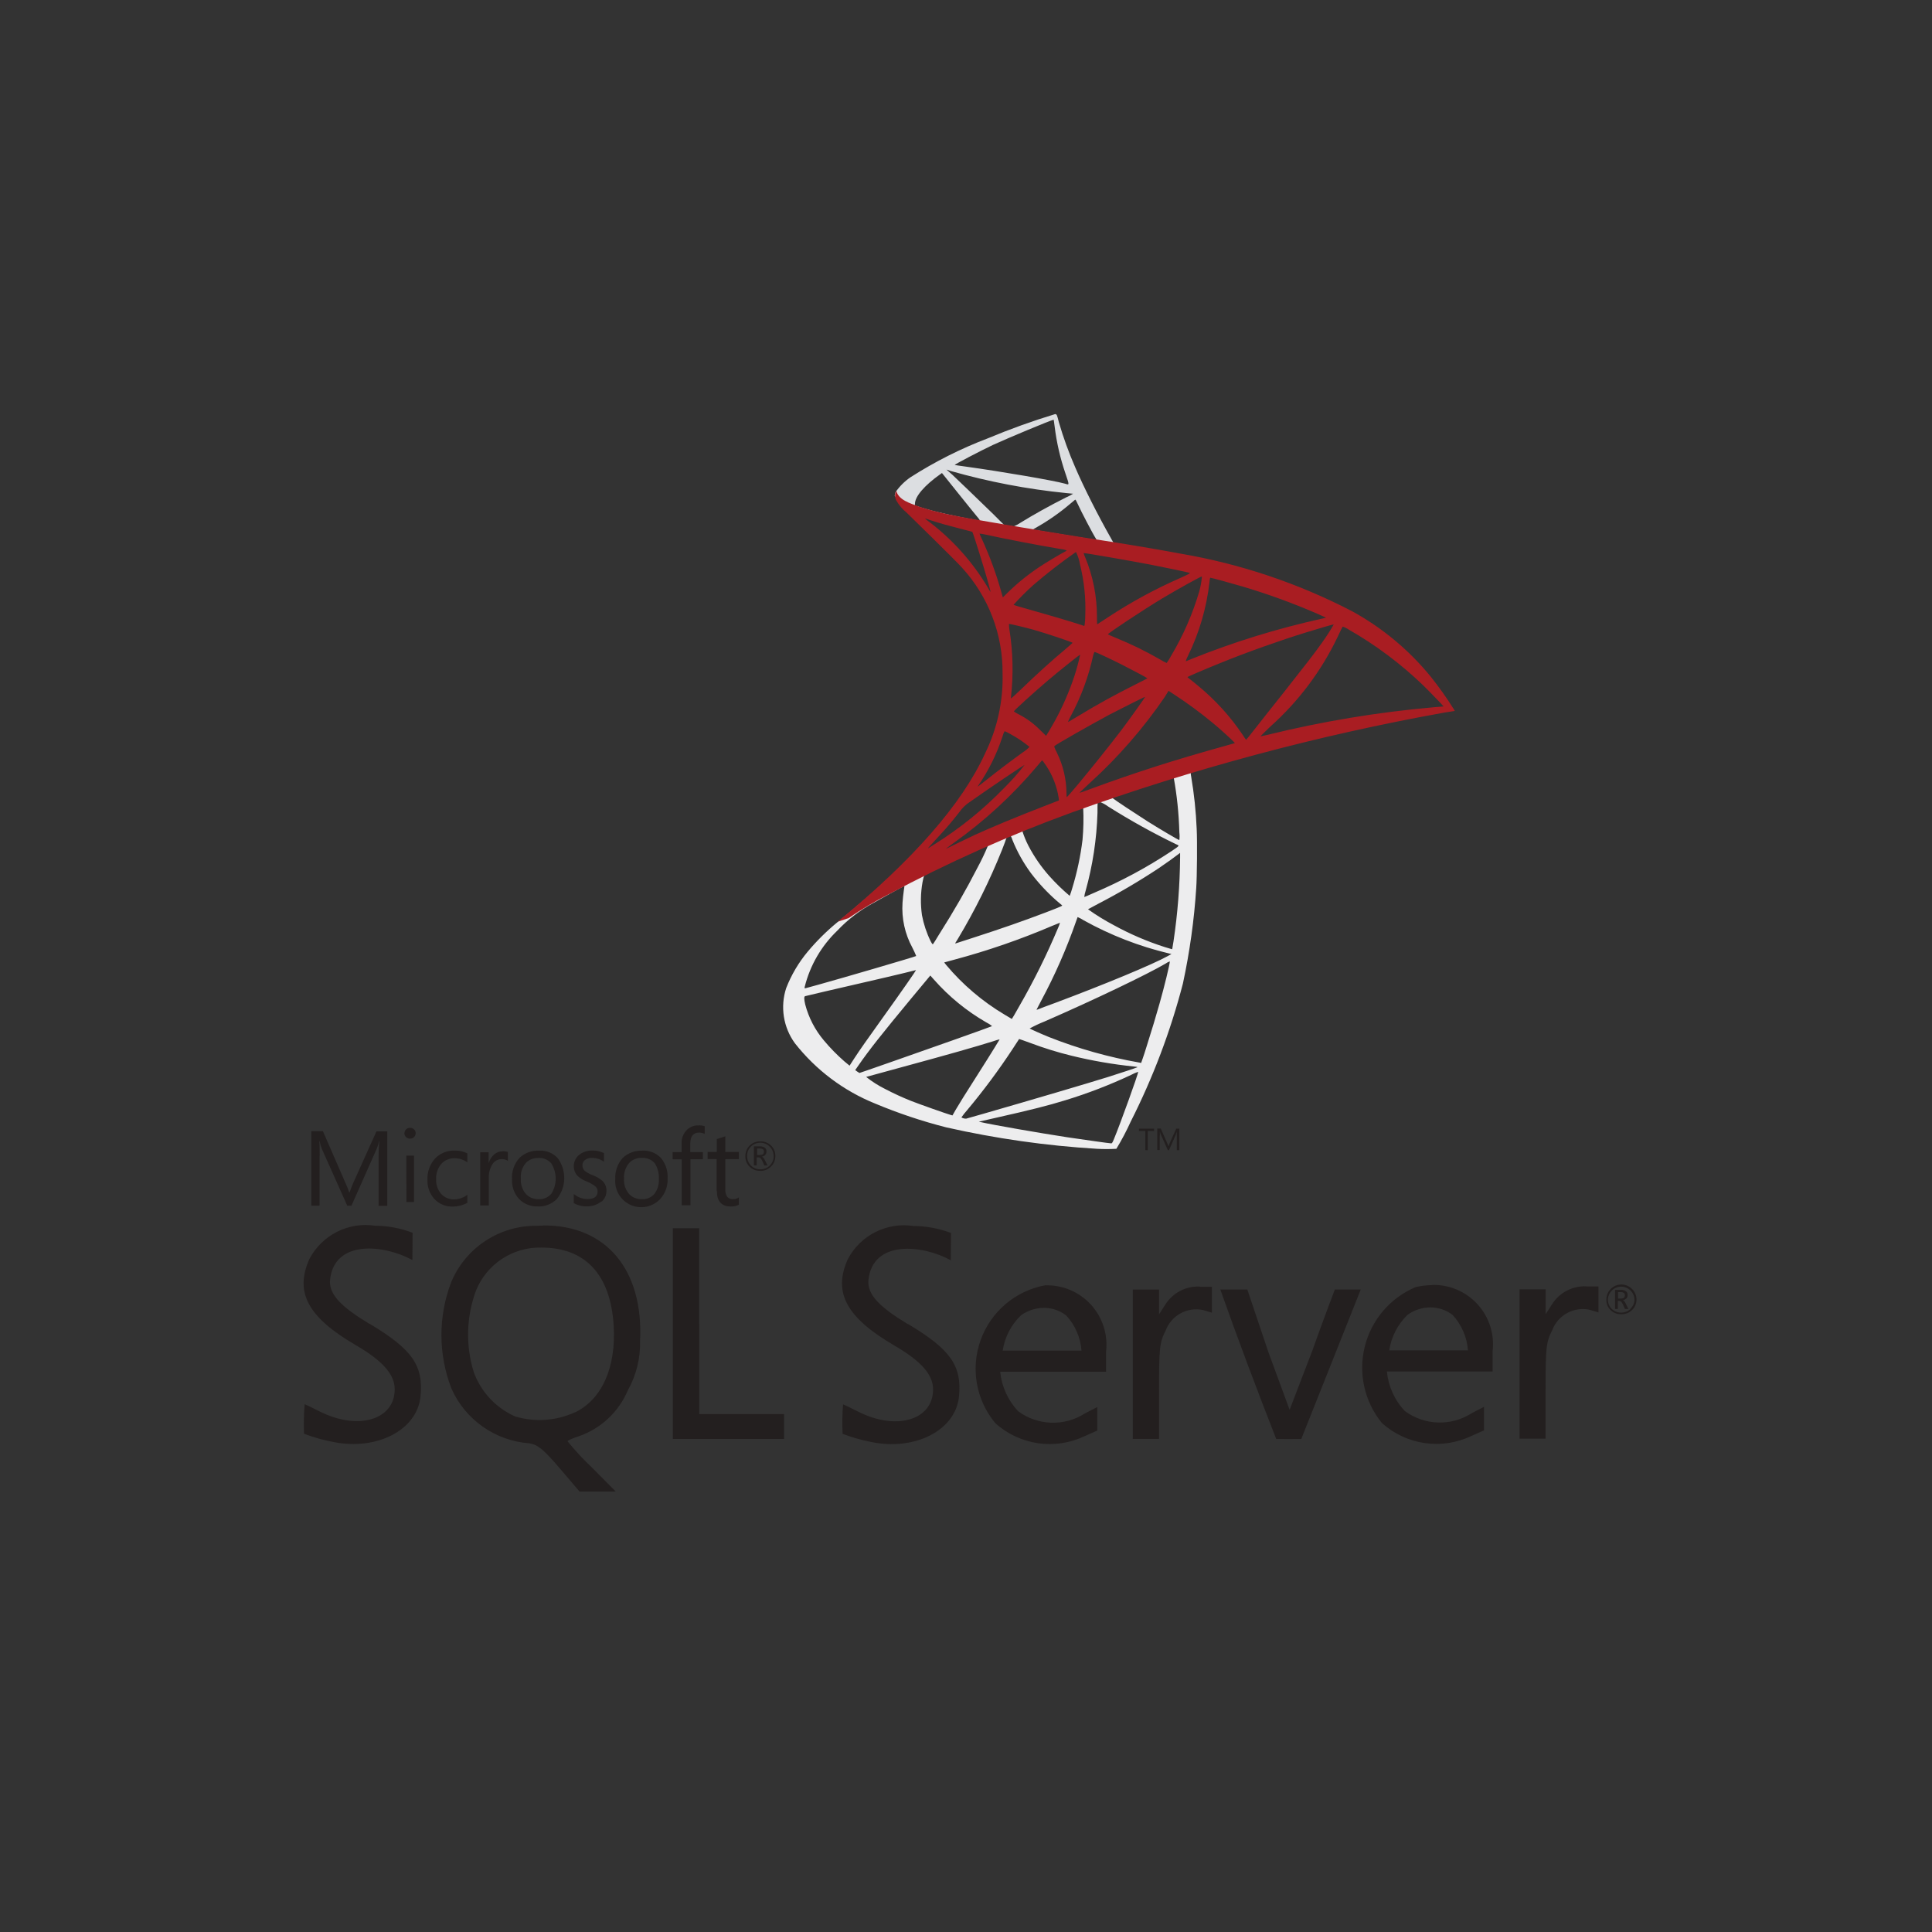<?xml version="1.0" encoding="UTF-8"?> <svg xmlns="http://www.w3.org/2000/svg" xmlns:xlink="http://www.w3.org/1999/xlink" width="70px" height="70px" viewBox="0 0 70 70" version="1.1"><rect x="0" y="0" width="70" height="70" fill="#333333" stroke="none"/><title>Assets / 1.1.1 Services Detail / DevOps / devops-logo-SQLserver</title><defs><linearGradient x1="-418.3%" y1="14.3%" x2="-317.4%" y2="79.4%" id="linearGradient-1"><stop stop-color="#909CA9" offset="0%"></stop><stop stop-color="#EDEDEE" offset="100%"></stop></linearGradient><linearGradient x1="-813.3%" y1="3738.8%" x2="-664%" y2="3738.8%" id="linearGradient-2"><stop stop-color="#939FAB" offset="0%"></stop><stop stop-color="#DCDEE1" offset="100%"></stop></linearGradient><radialGradient cx="-1962.443%" cy="-917.067%" fx="-1962.443%" fy="-917.067%" r="12.806%" gradientTransform="translate(-19.624, -9.171), scale(0.698, 1), rotate(-171.435), translate(19.624, 9.171)" id="radialGradient-3"><stop stop-color="#EE352C" offset="0%"></stop><stop stop-color="#A91D22" offset="100%"></stop></radialGradient></defs><g id="Assets-/-1.1.1-Services-Detail-/-DevOps-/-devops-logo-SQLserver" stroke="none" stroke-width="1" fill="none" fill-rule="evenodd"><g id="SQLserver" transform="translate(11, 15)" fill-rule="nonzero"><g id="Group_2398" transform="translate(17.375, 0)"><path d="M15.363,12.431 L10.031,14.172 L5.391,16.218 L4.091,16.561 C3.76,16.875 3.414,17.194 3.038,17.517 C2.627,17.871 2.244,18.194 1.949,18.428 C1.566,18.744 1.212,19.095 0.893,19.476 C0.563,19.871 0.298,20.318 0.111,20.798 C-0.112,21.476 0.005,22.221 0.425,22.798 C1.188,23.77 2.193,24.525 3.339,24.987 C4.172,25.335 5.028,25.622 5.902,25.845 C7.7,26.252 9.528,26.513 11.368,26.623 C11.603,26.636 11.839,26.636 12.074,26.623 C12.267,26.304 12.44,25.975 12.594,25.636 C13.401,24.042 14.035,22.365 14.484,20.636 C14.73,19.494 14.892,18.336 14.967,17.17 C14.995,16.779 15.007,15.47 14.983,15.026 C14.956,14.392 14.89,13.761 14.783,13.136 C14.769,13.082 14.765,13.026 14.771,12.97 C15.007,12.884 15.248,12.812 15.492,12.752 L15.359,12.438 L15.359,12.438 L15.363,12.431 Z M14.146,13.144 C14.268,13.811 14.338,14.486 14.355,15.163 C14.367,15.254 14.367,15.346 14.355,15.437 C14.322,15.437 13.673,15.054 13.21,14.764 C12.81,14.51 12.041,14.002 11.92,13.906 C11.88,13.878 11.884,13.873 12.214,13.761 C12.771,13.568 14.101,13.144 14.146,13.144 Z M11.429,14.038 C11.555,14.082 11.673,14.145 11.78,14.224 C12.569,14.722 13.384,15.175 14.223,15.582 C14.372,15.646 14.389,15.622 14.045,15.856 C13.169,16.434 12.242,16.932 11.276,17.344 C11.076,17.437 10.913,17.501 10.91,17.501 C10.918,17.426 10.934,17.352 10.958,17.28 C11.216,16.356 11.36,15.405 11.389,14.446 C11.389,14.046 11.389,14.046 11.429,14.03 L11.429,14.038 L11.429,14.038 Z M10.871,14.252 C10.89,14.643 10.882,15.035 10.847,15.425 C10.775,16.019 10.65,16.606 10.475,17.179 C10.449,17.274 10.418,17.367 10.382,17.458 C10.115,17.233 9.865,16.989 9.633,16.728 C9.343,16.399 9.093,16.037 8.889,15.648 C8.798,15.472 8.722,15.288 8.663,15.099 C8.729,15.055 10.853,14.236 10.863,14.253 L10.871,14.252 Z M8.235,15.288 C8.239,15.286 8.243,15.286 8.247,15.288 C8.272,15.334 8.292,15.383 8.307,15.433 C8.479,15.86 8.704,16.263 8.976,16.633 C9.252,16.997 9.564,17.332 9.906,17.633 C9.999,17.714 10.092,17.79 10.106,17.802 C10.12,17.814 10.139,17.822 9.481,18.072 C8.719,18.362 7.889,18.652 6.937,18.959 L6.255,19.18 C6.219,19.192 6.231,19.172 6.336,19.007 C6.951,17.981 7.483,16.908 7.928,15.798 C7.997,15.62 8.065,15.443 8.077,15.398 C8.088,15.349 8.123,15.31 8.17,15.293 C8.191,15.288 8.213,15.284 8.234,15.282 L8.235,15.288 Z M7.429,15.623 C7.31,15.909 7.177,16.188 7.029,16.46 C6.638,17.221 6.211,17.972 5.634,18.882 C5.541,19.039 5.448,19.182 5.434,19.201 C5.42,19.22 5.406,19.221 5.341,19.096 C5.196,18.8 5.092,18.485 5.03,18.161 C4.973,17.763 4.979,17.357 5.05,16.961 C5.102,16.711 5.098,16.715 5.219,16.655 C5.737,16.391 7.406,15.609 7.419,15.626 L7.429,15.623 Z M14.382,15.902 L14.382,16.071 C14.373,17.086 14.294,18.098 14.144,19.102 C14.12,19.259 14.099,19.388 14.096,19.392 C14.093,19.396 13.979,19.359 13.842,19.319 C13.2,19.115 12.579,18.849 11.988,18.525 C11.661,18.353 11.346,18.159 11.045,17.945 C11.045,17.945 11.218,17.852 11.417,17.745 C12.173,17.353 12.908,16.921 13.617,16.451 C13.863,16.285 14.233,16.02 14.317,15.951 L14.382,15.902 Z M4.382,17.102 C4.398,17.102 4.394,17.135 4.37,17.28 C4.354,17.385 4.334,17.58 4.325,17.711 C4.288,18.274 4.411,18.836 4.68,19.332 C4.732,19.432 4.779,19.534 4.821,19.638 C4.793,19.662 2.121,20.444 1.288,20.674 L0.804,20.807 C0.776,20.815 0.771,20.807 0.784,20.743 C0.978,19.973 1.385,19.274 1.957,18.724 C2.342,18.316 2.789,17.973 3.283,17.708 C3.694,17.475 4.327,17.124 4.376,17.108 C4.375,17.101 4.378,17.101 4.388,17.101 L4.382,17.102 Z M10.67,18.227 C10.746,18.26 10.819,18.299 10.888,18.344 C11.858,18.883 12.897,19.287 13.976,19.544 L14.069,19.565 L13.94,19.638 C13.404,19.938 11.64,20.67 9.84,21.343 C9.578,21.436 9.32,21.536 9.272,21.557 C9.243,21.571 9.212,21.581 9.179,21.585 C9.179,21.585 9.252,21.44 9.345,21.266 C9.844,20.338 10.269,19.371 10.615,18.376 C10.647,18.296 10.666,18.227 10.671,18.224 L10.67,18.227 Z M10.029,18.436 C10.012,18.5 9.989,18.562 9.96,18.622 C9.554,19.589 9.088,20.53 8.565,21.439 C8.416,21.705 8.291,21.919 8.286,21.919 C8.281,21.919 8.161,21.846 8.016,21.758 C7.218,21.282 6.505,20.676 5.908,19.964 L5.835,19.871 L6.201,19.771 C7.408,19.448 8.591,19.04 9.74,18.549 C9.893,18.486 10.027,18.433 10.027,18.433 L10.029,18.436 Z M14.011,19.831 L14.011,19.831 C14.011,19.924 13.811,20.754 13.639,21.355 C13.498,21.855 13.377,22.255 13.156,22.955 C13.063,23.262 12.97,23.513 12.97,23.513 C12.953,23.511 12.935,23.507 12.918,23.501 C11.797,23.305 10.699,22.996 9.64,22.578 C9.361,22.466 8.955,22.283 8.931,22.264 C9.106,22.168 9.286,22.083 9.471,22.01 C11.305,21.21 13.208,20.296 13.861,19.91 C13.907,19.876 13.958,19.85 14.012,19.833 L14.011,19.831 Z M4.816,20.145 C4.824,20.153 4.316,20.889 3.594,21.894 C3.344,22.245 3.054,22.656 2.943,22.809 C2.832,22.962 2.669,23.209 2.576,23.349 L2.407,23.611 L2.221,23.458 C1.952,23.223 1.701,22.967 1.472,22.692 C1.154,22.314 0.924,21.87 0.799,21.392 C0.754,21.199 0.754,21.102 0.799,21.092 C0.859,21.076 1.936,20.822 2.943,20.592 C3.501,20.463 4.152,20.313 4.386,20.254 C4.62,20.195 4.813,20.147 4.817,20.147 L4.816,20.145 Z M5.332,20.345 L5.461,20.49 C6.003,21.105 6.642,21.628 7.351,22.038 C7.429,22.076 7.503,22.123 7.569,22.179 C7.541,22.199 5.078,23.073 3.937,23.469 C3.296,23.695 2.768,23.876 2.764,23.876 C2.736,23.861 2.709,23.843 2.683,23.824 L2.611,23.772 L2.728,23.603 C3.106,23.054 3.582,22.454 4.618,21.203 L5.332,20.345 Z M8.549,22.645 C8.549,22.645 8.735,22.705 8.949,22.786 C9.439,22.971 9.94,23.127 10.449,23.251 C11.193,23.433 11.948,23.564 12.71,23.642 C12.803,23.65 12.847,23.658 12.831,23.67 C12.815,23.682 12.21,23.884 11.775,24.02 C11.081,24.238 8.965,24.862 7.24,25.358 C6.922,25.451 6.648,25.527 6.631,25.531 C6.57,25.533 6.51,25.517 6.458,25.486 C6.524,25.392 6.596,25.302 6.672,25.216 C7.259,24.515 7.805,23.78 8.308,23.016 C8.441,22.808 8.554,22.642 8.554,22.638 L8.549,22.645 Z M7.84,22.665 C7.84,22.665 7.561,23.13 7.058,23.918 C6.844,24.253 6.606,24.631 6.522,24.764 C6.438,24.897 6.322,25.095 6.252,25.208 L6.135,25.414 L6.075,25.398 C5.93,25.358 4.91,24.998 4.64,24.89 C4.32,24.763 4.007,24.619 3.701,24.459 C3.455,24.337 3.223,24.19 3.007,24.019 C3.015,24.019 3.565,23.865 4.232,23.684 C5.999,23.204 6.977,22.926 7.618,22.724 C7.69,22.697 7.763,22.676 7.838,22.659 L7.84,22.665 Z M12.861,23.842 L12.861,23.842 C12.877,23.882 12.224,25.696 11.986,26.269 C11.934,26.398 11.913,26.43 11.886,26.426 C11.817,26.426 10.871,26.289 10.294,26.205 C9.294,26.052 7.605,25.758 7.182,25.661 L7.089,25.641 L7.689,25.504 C8.979,25.214 9.6,25.057 10.228,24.863 C11.04,24.615 11.834,24.309 12.602,23.948 C12.685,23.904 12.77,23.866 12.858,23.835 L12.861,23.842 Z" id="Path_22302" fill="url(#linearGradient-1)"></path><path d="M9.865,0 C9.037,0.252 8.221,0.545 7.422,0.879 C6.439,1.252 5.498,1.726 4.612,2.293 C4.399,2.44 4.215,2.624 4.068,2.837 C4.052,2.881 4.044,2.927 4.044,2.974 L4.584,3.486 L5.87,3.897 L8.929,4.446 L12.429,5.046 L12.465,4.746 L12.432,4.746 L11.973,4.673 L11.88,4.507 C11.404,3.67 10.88,2.629 10.58,1.927 C10.349,1.399 10.152,0.856 9.991,0.303 C9.922,0.029 9.915,0.013 9.87,0.009 L9.87,0.009 L9.865,0 Z M9.801,0.205 L9.801,0.205 C9.801,0.205 9.822,0.322 9.837,0.455 C9.908,1.034 10.039,1.603 10.228,2.155 C10.377,2.598 10.377,2.574 10.204,2.522 C9.793,2.409 7.951,2.091 6.617,1.906 C6.403,1.878 6.217,1.849 6.217,1.846 C6.201,1.83 7.18,1.318 7.612,1.116 C8.168,0.862 9.684,0.229 9.796,0.209 L9.801,0.205 Z M5.915,2.013 L6.072,2.065 C7.44,2.455 8.841,2.723 10.256,2.865 L10.506,2.889 C10.425,2.94 10.34,2.984 10.252,3.022 C9.679,3.308 9.052,3.659 8.616,3.929 C8.533,3.985 8.446,4.034 8.354,4.074 C8.338,4.074 8.254,4.058 8.168,4.046 L8.007,4.022 L7.607,3.622 C6.898,2.933 6.341,2.4 6.128,2.199 L5.915,2.013 Z M5.754,2.138 L6.322,2.847 C6.633,3.238 6.947,3.621 7.016,3.705 C7.06,3.754 7.101,3.807 7.137,3.862 C7.121,3.874 6.315,3.717 5.887,3.62 C5.459,3.523 5.266,3.471 4.996,3.387 L4.775,3.314 L4.775,3.257 C4.775,2.987 5.122,2.584 5.705,2.173 L5.754,2.138 Z M10.583,3.105 C10.599,3.105 10.619,3.141 10.668,3.25 C10.805,3.55 11.232,4.366 11.337,4.524 C11.37,4.576 11.43,4.581 10.857,4.488 C9.49,4.267 9.051,4.194 9.051,4.188 C9.079,4.164 9.111,4.144 9.144,4.128 C9.58,3.884 9.992,3.599 10.373,3.277 C10.466,3.201 10.551,3.128 10.566,3.116 C10.581,3.104 10.577,3.102 10.581,3.107 L10.583,3.105 Z" id="Path_22303" fill="url(#linearGradient-2)"></path><path d="M4.096,2.777 C4.042,2.888 4.042,3.017 4.096,3.128 C4.194,3.299 4.322,3.451 4.475,3.575 C4.475,3.575 6.269,5.325 6.486,5.575 C7.441,6.62 7.964,7.989 7.95,9.404 C7.976,10.408 7.757,11.403 7.313,12.304 C6.476,14.134 4.713,16.153 1.976,18.395 L2.376,18.262 C2.834,17.948 3.312,17.663 3.807,17.411 C5.952,16.262 8.176,15.268 10.463,14.436 C14.856,12.852 19.374,11.641 23.97,10.816 L24.337,10.759 L24.28,10.666 C24.032,10.271 23.761,9.89 23.47,9.525 C22.679,8.553 21.707,7.744 20.608,7.143 C18.658,6.131 16.562,5.428 14.396,5.059 C13.908,4.966 12.836,4.78 11.966,4.643 C10.119,4.357 8.926,4.159 7.613,3.934 C7.142,3.853 6.436,3.734 5.968,3.634 C5.607,3.558 5.251,3.462 4.9,3.348 C4.604,3.233 4.181,3.12 4.096,2.777 Z M5.136,3.785 C5.188,3.797 5.239,3.813 5.289,3.833 C5.442,3.885 5.64,3.946 5.874,4.011 C6.051,4.06 6.228,4.107 6.406,4.152 C6.648,4.212 6.85,4.269 6.853,4.269 C6.881,4.297 7.288,5.6 7.426,6.099 C7.478,6.285 7.519,6.45 7.519,6.45 C7.48,6.402 7.446,6.349 7.419,6.293 C6.88,5.386 6.174,4.589 5.339,3.943 C5.268,3.895 5.2,3.843 5.136,3.785 L5.136,3.785 Z M7.119,4.334 C7.193,4.341 7.266,4.353 7.337,4.37 C8.022,4.523 9.251,4.757 10.037,4.89 C10.118,4.897 10.198,4.915 10.275,4.942 C10.243,4.971 10.206,4.994 10.166,5.011 C10.033,5.08 9.497,5.398 9.32,5.519 C8.912,5.786 8.53,6.091 8.179,6.43 C8.062,6.547 7.961,6.644 7.961,6.644 C7.961,6.644 7.937,6.575 7.916,6.491 C7.729,5.814 7.488,5.154 7.194,4.516 C7.164,4.456 7.137,4.394 7.113,4.33 C7.115,4.337 7.115,4.333 7.12,4.333 L7.119,4.334 Z M10.609,4.999 C10.68,5.14 10.729,5.291 10.754,5.446 C10.905,6.049 10.97,6.671 10.947,7.293 C10.947,7.409 10.939,7.525 10.923,7.64 L10.911,7.68 L10.702,7.611 C10.271,7.474 9.57,7.268 8.969,7.099 C8.626,7.006 8.348,6.921 8.348,6.913 C8.573,6.663 8.811,6.425 9.061,6.2 C9.556,5.773 10.073,5.373 10.609,5 L10.609,4.999 Z M10.888,5.039 C10.9,5.027 12.557,5.313 13.31,5.458 C13.868,5.567 14.684,5.737 14.733,5.758 C14.757,5.766 14.673,5.815 14.402,5.936 C13.482,6.338 12.599,6.818 11.761,7.371 C11.555,7.508 11.382,7.621 11.378,7.621 C11.371,7.535 11.368,7.449 11.37,7.363 C11.373,6.611 11.225,5.865 10.935,5.171 C10.915,5.13 10.899,5.086 10.888,5.041 L10.888,5.039 Z M15.173,5.885 C15.158,6.065 15.127,6.243 15.08,6.417 C14.841,7.233 14.5,8.016 14.065,8.747 C14.014,8.842 13.958,8.933 13.896,9.021 C13.812,8.985 13.731,8.941 13.654,8.892 C13.145,8.599 12.617,8.34 12.073,8.118 C11.912,8.049 11.773,7.993 11.767,7.985 C11.739,7.961 13.037,7.103 13.72,6.691 C14.27,6.361 15.157,5.869 15.173,5.886 L15.173,5.885 Z M15.479,5.933 C15.515,5.933 16.249,6.133 16.632,6.247 C17.567,6.524 18.484,6.858 19.377,7.247 L19.671,7.38 L19.465,7.428 C17.879,7.781 16.324,8.262 14.816,8.867 C14.699,8.915 14.595,8.96 14.586,8.96 C14.607,8.889 14.636,8.82 14.671,8.755 C15.083,7.912 15.346,7.004 15.449,6.071 C15.455,5.991 15.467,5.931 15.479,5.931 L15.479,5.933 Z M8.179,7.607 C8.191,7.595 8.752,7.728 9.054,7.812 C9.513,7.941 10.489,8.268 10.489,8.292 C10.489,8.292 10.38,8.385 10.251,8.501 C9.723,8.941 9.215,9.401 8.606,9.989 C8.42,10.162 8.271,10.303 8.264,10.303 C8.257,10.303 8.252,10.279 8.256,10.246 C8.346,9.437 8.327,8.619 8.199,7.815 C8.187,7.747 8.181,7.679 8.182,7.61 L8.179,7.607 Z M19.953,7.619 C19.822,7.848 19.679,8.07 19.525,8.284 C19.283,8.631 18.925,9.09 18.13,10.098 C17.707,10.63 17.23,11.23 17.074,11.432 C16.918,11.634 16.779,11.804 16.774,11.804 C16.733,11.753 16.696,11.699 16.662,11.643 C16.209,10.966 15.659,10.36 15.029,9.843 C14.908,9.743 14.775,9.634 14.729,9.601 C14.7,9.581 14.672,9.558 14.648,9.532 C14.648,9.52 15.333,9.225 15.857,9.016 C16.768,8.644 18.009,8.202 18.94,7.916 C19.422,7.766 19.94,7.616 19.95,7.625 L19.953,7.619 Z M20.264,7.7 C20.346,7.727 20.423,7.764 20.494,7.812 C21.474,8.372 22.381,9.052 23.194,9.835 C23.408,10.044 23.938,10.593 23.928,10.596 C23.918,10.599 23.742,10.612 23.528,10.629 C21.52,10.808 19.528,11.139 17.57,11.62 C17.429,11.653 17.304,11.68 17.296,11.68 C17.288,11.68 17.445,11.523 17.643,11.333 C18.667,10.422 19.498,9.315 20.089,8.079 C20.182,7.879 20.262,7.713 20.275,7.7 L20.264,7.7 Z M11.287,8.62 C11.344,8.632 11.867,8.878 12.262,9.076 C12.625,9.262 13.169,9.547 13.197,9.576 C13.197,9.576 13.011,9.681 12.77,9.797 C12.012,10.176 11.363,10.534 10.686,10.946 C10.493,11.063 10.332,11.16 10.327,11.16 C10.322,11.16 10.315,11.144 10.42,10.946 C10.796,10.248 11.072,9.5 11.238,8.725 C11.258,8.668 11.273,8.625 11.285,8.625 L11.287,8.62 Z M10.763,8.713 C10.707,8.976 10.637,9.235 10.554,9.491 C10.366,10.057 10.128,10.604 9.841,11.127 L9.627,11.499 L9.527,11.66 L9.301,11.442 C9.082,11.22 8.829,11.033 8.552,10.89 C8.484,10.859 8.42,10.821 8.359,10.777 C8.359,10.744 9.048,10.12 9.576,9.669 C9.951,9.348 10.752,8.707 10.764,8.719 L10.763,8.713 Z M13.963,10.031 L14.163,10.16 C14.647,10.476 15.113,10.819 15.558,11.187 C15.788,11.373 16.231,11.776 16.32,11.872 L16.368,11.924 L16.042,12.017 C14.195,12.529 12.769,12.984 11.104,13.598 C10.918,13.667 10.761,13.723 10.749,13.723 C10.737,13.723 10.704,13.743 11.121,13.36 C12.142,12.432 13.052,11.387 13.83,10.248 L13.963,10.031 Z M13.121,10.24 C13.129,10.248 12.577,11.026 12.246,11.465 C11.846,11.989 11.146,12.865 10.665,13.44 C10.465,13.678 10.293,13.875 10.282,13.88 C10.271,13.885 10.266,13.823 10.266,13.731 C10.261,13.228 10.144,12.732 9.923,12.28 C9.83,12.094 9.814,12.05 9.83,12.03 C9.906,11.961 11.08,11.293 11.822,10.893 C12.322,10.635 13.106,10.239 13.122,10.247 L13.121,10.24 Z M8.021,11.49 C8.093,11.52 8.164,11.555 8.231,11.595 C8.477,11.728 8.709,11.883 8.925,12.06 C8.856,12.134 8.778,12.199 8.692,12.253 C8.309,12.527 7.729,12.966 7.392,13.237 C7.037,13.516 7.026,13.527 7.066,13.467 C7.443,12.921 7.739,12.323 7.945,11.693 C7.961,11.623 7.988,11.555 8.024,11.493 L8.021,11.49 Z M9.379,12.554 C9.4,12.554 9.424,12.587 9.532,12.747 C9.767,13.1 9.921,13.501 9.984,13.92 L9.992,14.001 L9.44,14.215 C8.453,14.598 7.54,14.977 6.925,15.259 C6.752,15.34 6.449,15.485 6.252,15.582 C6.055,15.679 5.893,15.76 5.893,15.755 C5.893,15.75 6.018,15.662 6.172,15.546 C7.297,14.749 8.315,13.811 9.203,12.757 C9.288,12.657 9.364,12.564 9.372,12.557 L9.379,12.554 Z M8.754,12.707 C8.521,13.008 8.268,13.294 7.996,13.561 C7.247,14.332 6.408,15.011 5.496,15.581 L5.254,15.734 C5.226,15.75 5.262,15.71 5.682,15.254 C5.948,14.968 6.147,14.726 6.382,14.427 C6.488,14.273 6.624,14.143 6.782,14.044 C7.373,13.624 8.74,12.697 8.756,12.714 L8.754,12.707 Z" id="Path_22304" fill="url(#radialGradient-3)"></path></g><path d="M8.681,29.405 C8.607,29.405 8.532,29.413 8.459,29.413 C7.106,29.394 5.877,30.198 5.352,31.445 C4.872,32.69 4.875,34.069 5.358,35.313 C5.862,36.444 6.948,37.206 8.183,37.294 C8.483,37.343 8.69,37.51 9.276,38.194 L9.998,39.041 L11.309,39.041 L10.438,38.162 C10.127,37.87 9.836,37.556 9.567,37.224 C9.567,37.187 9.753,37.107 9.974,37.038 C10.773,36.759 11.417,36.155 11.747,35.376 C12.052,34.831 12.206,34.215 12.191,33.591 C12.32,31.001 10.955,29.383 8.682,29.401 L8.681,29.405 Z M9.83,36.171 C9.15,36.482 8.38,36.535 7.663,36.32 C6.964,36.01 6.422,35.427 6.163,34.707 C5.865,33.74 5.895,32.702 6.249,31.754 C6.639,30.796 7.581,30.178 8.615,30.202 C10.209,30.202 11.115,31.178 11.234,33.013 C11.327,34.544 10.815,35.694 9.834,36.174 L9.83,36.171 Z M32.47,31.615 C31.963,31.592 31.483,31.845 31.216,32.276 L30.994,32.623 L30.994,31.723 L30.043,31.723 L30.043,37.135 L30.994,37.135 L30.994,35.405 C30.994,33.824 31.014,33.638 31.235,33.205 C31.44,32.665 32.003,32.351 32.57,32.461 L32.91,32.561 L32.91,31.623 L32.471,31.623 L32.47,31.615 Z M26.881,31.566 C25.802,31.76 24.908,32.513 24.534,33.543 C24.159,34.573 24.361,35.725 25.064,36.566 C25.951,37.364 27.232,37.547 28.307,37.031 C28.523,36.938 28.758,36.831 28.758,36.831 L28.758,35.979 L28.307,36.212 C27.563,36.688 26.602,36.656 25.89,36.133 C25.521,35.74 25.292,35.237 25.239,34.7 L29.075,34.7 L29.075,33.97 C29.147,33.349 28.946,32.728 28.524,32.267 C28.102,31.806 27.5,31.552 26.875,31.57 L26.875,31.57 L26.881,31.566 Z M25.329,33.939 C25.402,33.447 25.638,32.993 25.999,32.651 C26.241,32.479 26.53,32.387 26.827,32.386 C27.116,32.387 27.397,32.482 27.627,32.658 C27.953,33.008 28.149,33.459 28.185,33.936 L25.329,33.936 L25.329,33.939 Z M2.392,32.971 C1.361,32.346 0.904,31.895 0.959,31.364 C1.119,29.894 2.936,30.098 3.942,30.654 L3.949,29.665 C3.517,29.5 3.059,29.414 2.596,29.411 C1.627,29.262 0.67,29.744 0.212,30.611 C-0.332,31.82 0.15,32.723 1.891,33.737 C2.868,34.306 3.301,34.8 3.301,35.337 C3.301,36.453 1.96,36.837 0.577,36.137 C0.292,35.996 0.052,35.877 0.039,35.877 C0.009,36.232 0.001,36.59 0.015,36.946 C0.359,37.079 0.715,37.179 1.078,37.246 C2.659,37.561 4.098,36.819 4.234,35.615 C4.352,34.484 3.944,33.891 2.394,32.965 L2.394,32.965 L2.392,32.971 Z M40.886,31.562 C40.688,31.565 40.491,31.588 40.298,31.631 C39.376,32.018 38.691,32.817 38.449,33.787 C38.207,34.757 38.437,35.785 39.069,36.559 C39.958,37.358 41.242,37.542 42.319,37.024 C42.535,36.931 42.769,36.824 42.769,36.824 L42.769,35.971 L42.318,36.206 C41.573,36.681 40.613,36.649 39.901,36.125 C39.53,35.734 39.301,35.229 39.25,34.692 L43.08,34.692 L43.08,33.956 C43.153,33.335 42.952,32.713 42.53,32.252 C42.107,31.791 41.505,31.537 40.88,31.556 L40.88,31.556 L40.886,31.562 Z M39.334,33.935 C39.406,33.439 39.641,32.982 40.002,32.635 C40.244,32.463 40.533,32.37 40.829,32.369 C41.118,32.37 41.399,32.465 41.629,32.641 C41.955,32.994 42.152,33.447 42.187,33.926 L39.339,33.926 L39.339,33.933 L39.334,33.935 Z M21.899,32.979 C20.868,32.356 20.411,31.903 20.466,31.372 C20.626,29.901 22.443,30.106 23.449,30.662 L23.456,29.673 C23.024,29.509 22.566,29.423 22.103,29.421 C21.134,29.271 20.176,29.753 19.718,30.621 C19.175,31.83 19.663,32.733 21.398,33.747 C22.374,34.315 22.807,34.802 22.807,35.341 C22.807,36.457 21.466,36.848 20.083,36.141 C19.804,36 19.559,35.883 19.545,35.883 C19.517,36.238 19.512,36.594 19.528,36.95 C19.871,37.08 20.224,37.18 20.583,37.25 C22.164,37.566 23.605,36.825 23.744,35.621 C23.861,34.496 23.454,33.903 21.91,32.977 L21.91,32.977 L21.899,32.979 Z M46.479,31.607 C45.972,31.583 45.491,31.836 45.225,32.269 L45.003,32.615 L45.003,31.715 L44.056,31.715 L44.056,37.125 L44.999,37.125 L44.999,35.395 C44.999,33.814 45.019,33.628 45.24,33.195 C45.445,32.655 46.008,32.341 46.575,32.451 L46.915,32.551 L46.915,31.611 L46.477,31.611 L46.479,31.607 Z M14.333,32.948 L14.333,29.501 L13.378,29.501 L13.378,37.136 L17.409,37.136 L17.409,36.236 L14.334,36.236 L14.334,32.949 L14.333,32.948 Z M36.515,34.023 L35.725,36.081 L34.964,34.012 L34.192,31.72 L33.214,31.72 C33.85,33.52 34.543,35.358 35.24,37.137 C35.54,37.144 35.845,37.137 36.148,37.137 L37.215,34.456 L38.303,31.72 L37.364,31.72 C37.364,31.72 36.949,32.807 36.518,34.02 L36.515,34.023 Z M16.543,27.423 C16.689,27.428 16.831,27.371 16.933,27.267 C17.037,27.168 17.095,27.029 17.093,26.885 C17.097,26.741 17.038,26.602 16.933,26.503 C16.831,26.404 16.693,26.351 16.551,26.354 C16.405,26.349 16.264,26.405 16.161,26.508 C16.059,26.608 16.003,26.747 16.007,26.89 C16.001,27.034 16.057,27.173 16.161,27.272 C16.263,27.372 16.401,27.426 16.543,27.421 L16.543,27.421 L16.543,27.423 Z M16.203,26.544 C16.341,26.406 16.549,26.364 16.73,26.438 C16.911,26.513 17.03,26.688 17.031,26.884 C17.033,27.014 16.982,27.139 16.89,27.23 C16.8,27.32 16.677,27.369 16.55,27.366 C16.423,27.371 16.299,27.321 16.21,27.23 C16.118,27.139 16.067,27.014 16.069,26.884 C16.065,26.755 16.115,26.63 16.208,26.54 L16.203,26.544 Z M16.432,26.934 L16.494,26.934 C16.538,26.934 16.581,26.977 16.618,27.058 L16.692,27.225 L16.809,27.225 L16.716,27.039 C16.679,26.965 16.642,26.922 16.599,26.91 C16.649,26.902 16.694,26.878 16.728,26.842 C16.759,26.808 16.774,26.763 16.771,26.718 C16.774,26.668 16.754,26.62 16.716,26.588 C16.658,26.547 16.587,26.528 16.516,26.533 L16.316,26.533 L16.316,27.225 L16.416,27.225 L16.416,26.935 L16.432,26.934 Z M16.432,26.612 L16.518,26.612 C16.564,26.609 16.609,26.62 16.648,26.644 C16.671,26.662 16.678,26.687 16.678,26.73 C16.678,26.81 16.629,26.848 16.537,26.848 L16.431,26.848 L16.431,26.611 L16.432,26.612 Z M0.584,26.871 C0.584,26.63 0.577,26.451 0.571,26.346 L0.581,26.346 C0.599,26.441 0.626,26.535 0.661,26.625 L1.581,28.683 L1.735,28.683 L2.655,26.608 C2.688,26.523 2.715,26.436 2.735,26.348 L2.742,26.348 C2.723,26.554 2.717,26.732 2.717,26.874 L2.717,28.69 L3.032,28.69 L3.032,25.99 L2.64,25.99 L1.794,27.871 C1.762,27.945 1.72,28.057 1.665,28.204 L1.651,28.204 C1.618,28.094 1.577,27.987 1.527,27.884 L0.699,25.984 L0.278,25.984 L0.278,28.684 L0.578,28.684 L0.578,26.871 L0.589,26.871 L0.584,26.871 Z M3.722,26.871 L3.999,26.871 L3.999,28.552 L3.726,28.552 L3.722,26.871 Z M3.858,26.254 C3.91,26.257 3.961,26.238 3.999,26.202 C4.038,26.165 4.06,26.114 4.061,26.061 C4.063,26.007 4.041,25.954 3.999,25.919 C3.961,25.882 3.91,25.861 3.856,25.862 C3.803,25.861 3.752,25.882 3.715,25.919 C3.677,25.956 3.654,26.007 3.653,26.06 C3.65,26.114 3.673,26.166 3.715,26.201 C3.753,26.238 3.803,26.258 3.856,26.258 L3.858,26.254 Z M5.933,28.589 L5.933,28.289 C5.797,28.395 5.63,28.453 5.458,28.455 C5.278,28.462 5.103,28.388 4.981,28.255 C4.857,28.107 4.793,27.917 4.802,27.723 C4.793,27.519 4.861,27.32 4.994,27.165 C5.118,27.031 5.294,26.958 5.476,26.965 C5.64,26.966 5.8,27.018 5.933,27.114 L5.933,26.788 C5.796,26.719 5.643,26.685 5.489,26.688 C5.215,26.675 4.949,26.781 4.759,26.979 C4.573,27.189 4.476,27.464 4.488,27.744 C4.477,27.998 4.565,28.247 4.734,28.437 C4.906,28.622 5.15,28.724 5.402,28.716 C5.588,28.717 5.771,28.67 5.933,28.58 L5.933,28.589 Z M6.711,27.689 C6.701,27.504 6.751,27.32 6.852,27.165 C6.924,27.062 7.041,26.999 7.167,26.998 C7.25,26.992 7.332,27.013 7.4,27.06 L7.4,26.738 C7.34,26.718 7.277,26.709 7.214,26.713 C7.105,26.713 6.999,26.75 6.914,26.819 C6.813,26.904 6.74,27.017 6.705,27.144 L6.705,27.144 L6.705,26.75 L6.399,26.75 L6.399,28.677 L6.709,28.677 L6.709,27.688 L6.711,27.689 Z M8.484,28.712 C8.747,28.724 9.002,28.623 9.184,28.433 C9.523,28.001 9.531,27.396 9.203,26.956 C9.03,26.772 8.783,26.674 8.53,26.69 C8.272,26.678 8.02,26.769 7.83,26.944 C7.635,27.154 7.534,27.435 7.551,27.722 C7.538,27.982 7.626,28.236 7.797,28.432 C7.977,28.621 8.229,28.722 8.489,28.711 L8.489,28.711 L8.484,28.712 Z M8.045,27.142 C8.166,27.016 8.336,26.948 8.51,26.956 C8.683,26.946 8.85,27.015 8.967,27.142 C9.185,27.477 9.19,27.908 8.979,28.248 C8.865,28.385 8.692,28.459 8.514,28.448 C8.336,28.455 8.163,28.381 8.044,28.248 C7.92,28.095 7.858,27.901 7.871,27.704 C7.852,27.5 7.916,27.298 8.049,27.142 L8.045,27.142 Z M10.793,28.542 C10.911,28.443 10.977,28.296 10.973,28.142 C10.976,28.01 10.925,27.883 10.832,27.79 C10.727,27.698 10.605,27.626 10.473,27.58 C10.369,27.541 10.271,27.487 10.183,27.419 C10.129,27.367 10.1,27.294 10.103,27.219 C10.101,27.144 10.136,27.072 10.196,27.027 C10.268,26.975 10.356,26.949 10.444,26.954 C10.601,26.951 10.756,26.999 10.883,27.091 L10.883,26.779 C10.754,26.716 10.612,26.684 10.468,26.686 C10.291,26.679 10.118,26.735 9.979,26.846 C9.755,27.033 9.725,27.366 9.911,27.59 C10.01,27.685 10.128,27.759 10.257,27.806 C10.37,27.851 10.476,27.912 10.572,27.986 C10.625,28.033 10.655,28.101 10.652,28.172 C10.652,28.351 10.528,28.444 10.288,28.444 C10.105,28.444 9.927,28.378 9.788,28.258 L9.788,28.591 C9.933,28.673 10.097,28.714 10.263,28.709 C10.456,28.712 10.643,28.648 10.794,28.529 L10.793,28.542 Z M12.271,26.692 C12.013,26.68 11.761,26.771 11.571,26.946 C11.376,27.157 11.276,27.438 11.292,27.724 C11.262,28.125 11.489,28.501 11.858,28.661 C12.226,28.821 12.656,28.73 12.928,28.434 C13.109,28.23 13.203,27.963 13.188,27.69 C13.204,27.423 13.117,27.161 12.947,26.955 C12.772,26.773 12.526,26.676 12.274,26.689 L12.271,26.692 Z M12.871,27.705 C12.885,27.899 12.831,28.091 12.717,28.249 C12.603,28.386 12.43,28.46 12.252,28.449 C12.074,28.456 11.901,28.382 11.782,28.249 C11.658,28.096 11.596,27.902 11.609,27.705 C11.595,27.499 11.661,27.295 11.795,27.137 C11.916,27.011 12.086,26.943 12.26,26.951 C12.432,26.943 12.6,27.011 12.717,27.137 C12.828,27.305 12.882,27.504 12.871,27.705 L12.871,27.705 Z M13.708,28.669 L14.016,28.669 L14.016,27.001 L14.467,27.001 L14.467,26.742 L14.01,26.742 L14.01,26.442 C14.01,26.171 14.115,26.036 14.332,26.036 C14.402,26.036 14.471,26.053 14.532,26.085 L14.532,25.806 C14.461,25.781 14.385,25.77 14.31,25.775 C14.157,25.769 14.008,25.825 13.896,25.929 C13.76,26.059 13.688,26.241 13.696,26.429 L13.696,26.745 L13.37,26.745 L13.37,27.004 L13.699,27.004 L13.699,28.665 L13.708,28.669 Z M14.973,28.144 C14.973,28.521 15.139,28.713 15.48,28.713 C15.581,28.718 15.681,28.696 15.77,28.649 L15.77,28.384 C15.712,28.426 15.642,28.448 15.57,28.446 C15.488,28.455 15.406,28.425 15.349,28.365 C15.296,28.282 15.272,28.184 15.28,28.086 L15.28,26.998 L15.769,26.998 L15.769,26.739 L15.28,26.739 L15.28,26.171 C15.174,26.208 15.07,26.239 14.971,26.271 L14.971,26.736 L14.638,26.736 L14.638,26.995 L14.965,26.995 L14.965,28.138 L14.973,28.144 Z M48.127,31.696 C47.971,31.542 47.737,31.497 47.534,31.582 C47.331,31.667 47.2,31.866 47.201,32.086 C47.196,32.229 47.251,32.368 47.354,32.468 C47.459,32.568 47.6,32.621 47.744,32.617 C47.89,32.621 48.031,32.566 48.134,32.463 C48.238,32.363 48.295,32.225 48.293,32.081 C48.292,31.936 48.232,31.797 48.127,31.697 L48.127,31.696 Z M48.078,32.426 C47.886,32.604 47.59,32.604 47.398,32.426 C47.306,32.334 47.255,32.209 47.257,32.079 C47.269,31.822 47.481,31.619 47.739,31.619 C47.996,31.619 48.208,31.822 48.22,32.079 C48.222,32.21 48.167,32.335 48.068,32.421 L48.078,32.426 Z M47.799,32.111 C47.848,32.101 47.892,32.077 47.928,32.043 C47.959,32.009 47.974,31.964 47.971,31.918 C47.974,31.869 47.954,31.821 47.916,31.789 C47.858,31.748 47.787,31.729 47.716,31.734 L47.516,31.734 L47.516,32.426 L47.616,32.426 L47.616,32.136 L47.677,32.136 C47.72,32.136 47.762,32.179 47.801,32.26 L47.874,32.426 L47.999,32.426 L47.906,32.24 C47.874,32.159 47.837,32.122 47.8,32.111 L47.799,32.111 Z M47.731,32.049 L47.625,32.049 L47.625,31.816 L47.712,31.816 C47.757,31.813 47.802,31.823 47.841,31.847 C47.866,31.866 47.872,31.89 47.872,31.933 C47.872,32.013 47.823,32.05 47.731,32.05 L47.731,32.049 Z M30.499,26.671 L30.585,26.671 L30.585,25.979 L30.814,25.979 L30.814,25.893 L30.266,25.893 L30.266,25.979 L30.499,25.979 L30.499,26.671 Z M31.023,26.151 C31.026,26.1 31.026,26.049 31.023,25.998 C31.029,26.025 31.037,26.052 31.047,26.078 L31.313,26.672 L31.356,26.672 L31.619,26.072 C31.626,26.053 31.632,26.029 31.644,25.998 C31.638,26.059 31.638,26.11 31.638,26.147 L31.638,26.671 L31.731,26.671 L31.731,25.893 L31.618,25.893 L31.376,26.426 C31.37,26.446 31.351,26.483 31.339,26.526 L31.332,26.526 C31.323,26.494 31.312,26.463 31.297,26.433 L31.056,25.889 L30.931,25.889 L30.931,26.668 L31.018,26.668 L31.018,26.148 L31.023,26.151 Z" id="Path_22305" fill="#231F1F"></path></g></g></svg> 